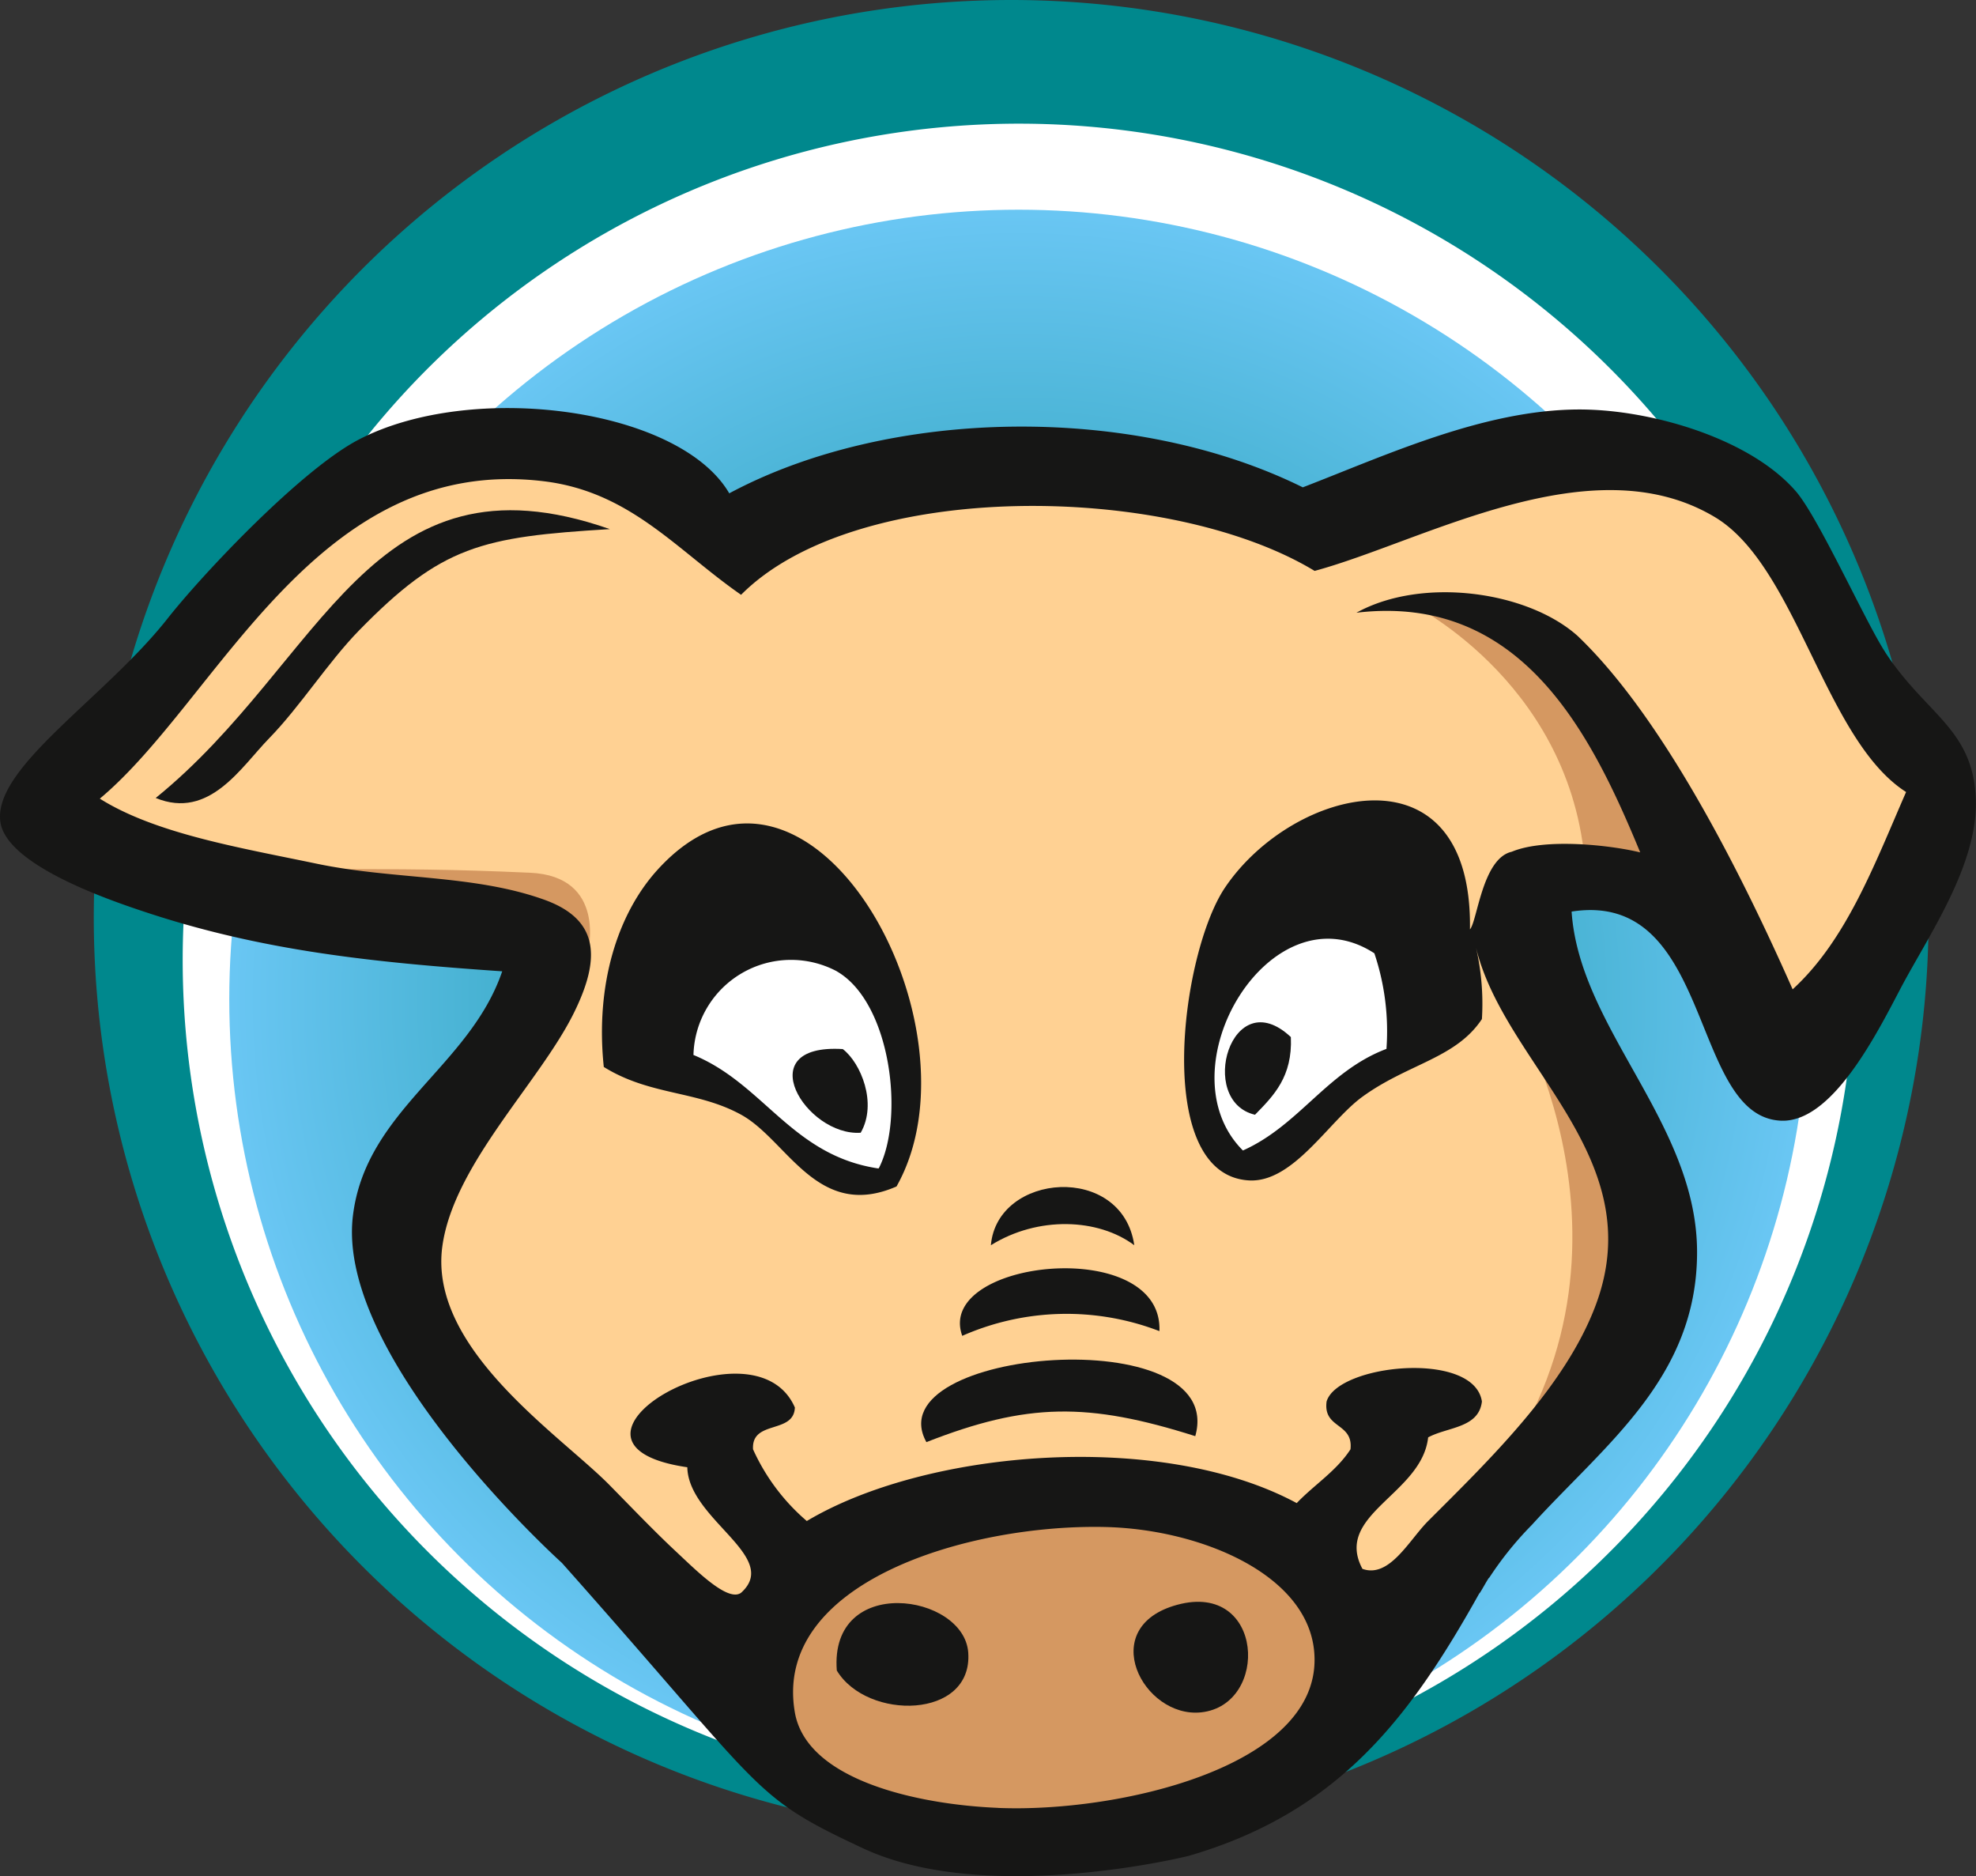 <svg xmlns="http://www.w3.org/2000/svg" xmlns:xlink="http://www.w3.org/1999/xlink" width="163.516" height="155.221" viewBox="0 0 163.516 155.221">
  <rect x="0" y="0" width="163.516" height="155.221" fill="#333333" stroke="none"/>
  <defs>
    <radialGradient id="radial-gradient" cx="0.5" cy="0.5" r="0.5" gradientUnits="objectBoundingBox">
      <stop offset="0" stop-color="#00888d"/>
      <stop offset="1" stop-color="#69c6f3"/>
    </radialGradient>
    <radialGradient id="radial-gradient-2" cx="0.5" cy="0.5" r="0.274" gradientTransform="translate(1.723 -0.155) scale(2.179 1.605)" gradientUnits="objectBoundingBox">
      <stop offset="0" stop-color="#dca068"/>
      <stop offset="0.576" stop-color="#ffd193"/>
    </radialGradient>
  </defs>
  <g id="Group_1" data-name="Group 1" transform="translate(-88.116 -287.541)">
    <path id="Path_1" data-name="Path 1" d="M259.86,363.456a75.915,75.915,0,1,1-75.915-75.915,75.915,75.915,0,0,1,75.915,75.915" transform="translate(-12.153 0)" fill="#00888d" fill-rule="evenodd"/>
    <path id="Path_2" data-name="Path 2" d="M265.3,382.988a69.2,69.2,0,1,1-69.2-69.2,69.2,69.2,0,0,1,69.2,69.2" transform="translate(-23.666 -16.016)" fill="#fff" fill-rule="evenodd"/>
    <circle id="Ellipse_1" data-name="Ellipse 1" cx="65.314" cy="65.314" r="65.314" transform="translate(107.089 304.891)" fill="url(#radial-gradient)"/>
    <path id="Path_3" data-name="Path 3" d="M155.614,483.217s23.944-28.082,50.957-3.393a2.267,2.267,0,0,0,.438.406c3.586,1.792,6.275-2.69,6.275-2.69l10.758-12.551s12.251-13.148,3.585-27.789-7.47-17.929-7.47-17.929,16.434-3.884,22.709,15.538c.327,1.006,9.561-9.554,11.057-21.513.6-4.782-7.022-25.549-28.686-29.284-4.417-.762-21.216,5.976-21.216,5.976s-20.32-11.056-47.81-.3c0,0-19.26-24.093-57.073,20.021-1.792,2.091,8.367,6.573,8.367,6.573l12.85,4.482,20.019,3.287-1.493,5.081-7.47,9.561-3.885,10.159,4.483,10.758,23.606,23.606" transform="translate(-6.597 -58.33)" fill="#ffd193" fill-rule="evenodd"/>
    <path id="Path_4" data-name="Path 4" d="M386.986,415.307s13.147,6.275,14.641,21.215l5.976,2.092.9-4.482-7.47-13.148-6.275-5.378-7.768-.3" transform="translate(-182.39 -77.971)" fill="#d59861" fill-rule="evenodd"/>
    <path id="Path_5" data-name="Path 5" d="M229.044,493.744s4.183-13.446,10.459-10.757,8.964,7.171,9.562,10.459-1.2,9.262-1.2,9.262l-2.391,1.2-3.287-.6s-10.16-8.366-11.653-8.067-1.495-1.494-1.495-1.494" transform="translate(-86.004 -119.057)" fill="#fff" fill-rule="evenodd"/>
    <path id="Path_6" data-name="Path 6" d="M343.839,484.051s6.873-7.47,10.757-5.08a36.077,36.077,0,0,1,6.872,5.678l-.6,5.079-5.977,3.287-5.677,5.977-3.587,1.495-2.687-2.391-1.2-7.471,2.092-6.573" transform="translate(-154.782 -116.535)" fill="#fff" fill-rule="evenodd"/>
    <path id="Path_7" data-name="Path 7" d="M405.177,499.644s13.149,21.216-2.09,40.638l8.964-6.871,5.976-11.953L414.141,509.8l-8.964-10.16" transform="translate(-192.216 -129.439)" fill="#d59861" fill-rule="evenodd"/>
    <path id="Path_8" data-name="Path 8" d="M179.054,478.916s1.6-6.284-4.781-6.574c-6.574-.3-10.757-.3-16.136-.3s20.917,6.873,20.917,6.873" transform="translate(-42.289 -112.595)" fill="#d59861" fill-rule="evenodd"/>
    <path id="Path_9" data-name="Path 9" d="M158.75,397.427c-10.625.64-13.911,1.386-20.764,8.4-2.53,2.591-4.866,6.286-7.417,8.9-2.326,2.383-4.944,6.768-9.393,4.943,13.951-11.3,17.678-29.2,37.574-22.247" transform="translate(-20.176 -66.109)" fill="#161615" fill-rule="evenodd"/>
    <path id="Path_10" data-name="Path 10" d="M240.305,492.379c-6.556,2.859-9.023-3.825-12.855-5.933-3.66-2.014-7.541-1.573-11.371-3.955-.715-6.83,1.147-12.683,4.45-16.315,12.493-13.738,27.286,12.887,19.776,26.2m-4.944-17.8A8.077,8.077,0,0,0,223.5,481.5c5.841,2.4,8.147,8.334,15.327,9.394C240.988,486.724,239.841,477.158,235.361,474.581Z" transform="translate(-77.999 -106.677)" fill="#161615" fill-rule="evenodd"/>
    <path id="Path_11" data-name="Path 11" d="M353.658,505.78c.145,3.276-1.417,4.845-2.967,6.427-4.833-1.125-1.967-11.056,2.967-6.427" transform="translate(-158.722 -132.438)" fill="#161615" fill-rule="evenodd"/>
    <path id="Path_12" data-name="Path 12" d="M260.561,510.2c1.485,1.136,2.884,4.489,1.482,6.922-4.522.307-9.275-7.4-1.482-6.922" transform="translate(-102.704 -135.865)" fill="#161615" fill-rule="evenodd"/>
    <path id="Path_13" data-name="Path 13" d="M274.591,544.471s3.769-40.42,8.747-51.069,8.227-7.29,12.017,2.589,7.039,29.346,7.905,45.337S274.591,544.471,274.591,544.471Z" transform="translate(-113.799 -121.625)" fill="url(#radial-gradient-2)"/>
    <path id="Path_14" data-name="Path 14" d="M310.373,544.343c-2.982-2.231-7.962-2.431-11.867,0,.518-6.017,10.876-6.813,11.867,0" transform="translate(-128.394 -153.779)" fill="#161615" fill-rule="evenodd"/>
    <path id="Path_15" data-name="Path 15" d="M308.443,561.977a21.387,21.387,0,0,0-16.315.391c-2.294-6.343,16.631-8.334,16.315-.391" transform="translate(-124.384 -164.307)" fill="#161615" fill-rule="evenodd"/>
    <path id="Path_16" data-name="Path 16" d="M306.388,582.5c-8.885-2.817-13.915-2.77-22.249.494-4.307-7.767,24.977-10.157,22.249-.494" transform="translate(-119.362 -176.14)" fill="#161615" fill-rule="evenodd"/>
    <path id="Path_17" data-name="Path 17" d="M272.323,635.707l-6.573-.3-8.964-3.287-5.677-5.976-.6-9.262,4.781-3.586,8.666-3.286,11.952-1.5,13.446.9,8.367,7.471.3,6.274-9.262,9.562-16.436,2.988" transform="translate(-99.104 -195.88)" fill="#d59861" fill-rule="evenodd"/>
    <path id="Path_18" data-name="Path 18" d="M332.423,627.822c7.191-1.944,7.649,8.286,1.978,8.9-4.807.519-8.758-7.067-1.978-8.9" transform="translate(-146.882 -207.512)" fill="#161615" fill-rule="evenodd"/>
    <path id="Path_19" data-name="Path 19" d="M265.752,633.428c-.618-8,10.527-6.378,10.877-1.483.394,5.521-8.37,5.645-10.877,1.483" transform="translate(-108.39 -207.68)" fill="#161615" fill-rule="evenodd"/>
    <path id="Path_20" data-name="Path 20" d="M244.106,394.333c-1.633-2.509-5.521-11.157-7.392-13.3-3.685-4.231-11.379-6.541-17.058-6.741-8.141-.287-16.648,3.7-23.732,6.427-14.042-6.948-34.2-6.606-47.461.495-4.11-7.055-21.24-9.34-30.652-4.45-4.726,2.456-12.853,11.036-15.821,14.8C96.8,398.156,87.512,403.907,88.147,408.4c.5,3.554,8.911,6.431,11.864,7.415,9.685,3.228,18.8,4.2,29.664,4.945-2.71,7.939-11.32,11.488-12.36,20.269-1.4,11.839,17.3,28.676,17.3,28.676,17.05,19.172,15.562,19.24,24.926,23.615,10.232,4.78,26.993.625,26.986.61,12.377-3.608,18.28-11.459,24.008-21.714.03.074.783-1.366.819-1.286a28.187,28.187,0,0,1,3.523-4.368c6.058-6.665,13.673-12.174,13.673-22.565,0-10.678-9.731-18.471-10.382-28.18,11.76-1.826,9.736,16.922,17.3,17.3,4.2.212,7.865-7.017,9.888-10.877,2.308-4.4,6.511-10.328,6.256-15.839-.265-5.755-4.156-6.908-7.514-12.073m-73.4,95.643c-6.564-.269-15.841-2.261-16.809-7.909-1.85-10.782,14.416-15.593,25.707-15.327,7.964.188,17.208,4.046,17.3,10.877C197.042,486.634,180.607,490.382,170.711,489.976Zm65.756-67.732c-4.952-11.2-11.249-23-17.8-29.238-4.173-3.717-12.875-4.905-18.292-1.909,13.716-1.628,19.471,10.121,23.484,19.83-2.5-.612-7.894-1.2-10.63-.055-2.43.546-2.842,5.714-3.46,6.427.235-15.488-14.632-11.822-20.27-3.46-3.663,5.432-6.016,23.762,1.979,24.225,3.667.212,6.613-4.905,9.393-6.922,3.785-2.746,7.73-3.167,9.888-6.427a20.639,20.639,0,0,0-.495-5.934c2.368,9.825,14.557,17.314,9.889,29.664-2.531,6.7-8.732,12.694-13.844,17.8-1.563,1.56-3.2,4.764-5.438,3.956-2.4-4.5,4.923-6.172,5.438-10.876,1.6-.871,4.19-.755,4.45-2.967-.641-4.259-11.939-3.092-12.853,0-.3,2.272,2.225,1.728,1.977,3.954-1.165,1.8-3,2.93-4.449,4.45-11.213-6.039-30.595-4.452-40.541,1.483a17,17,0,0,1-4.449-5.933c-.153-2.46,3.381-1.231,3.461-3.46-3.4-7.808-22.2,3-8.9,4.944.092,4.328,7.768,7.4,4.45,10.383-1.09.8-3.681-1.82-5.438-3.46s-3.661-3.633-5.439-5.439c-4.092-4.158-15.015-11.287-13.843-19.774.934-6.759,8.041-13.552,10.876-19.284,2.258-4.558,2.1-7.76-2.472-9.392-5.834-2.083-12.432-1.642-18.787-2.966-6.412-1.337-13.35-2.488-17.963-5.385,9.814-8.2,17.837-28.559,36.75-26.258,7.155.871,10.992,5.7,16.315,9.393,9.569-9.623,35.394-9.285,47.462-1.977,9.029-2.444,22.905-10.572,33.124-4.449,6.787,4.066,9.084,18.443,15.82,22.742C243.242,411.883,240.933,418.145,236.466,422.245Zm-33.62,4.944c-4.9,1.857-7.2,6.315-11.865,8.4-6.742-6.727,2.307-21.885,10.877-16.314A20.236,20.236,0,0,1,202.846,427.188Z" transform="translate(0 -52.858)" fill="#161615" fill-rule="evenodd"/>
  </g>
</svg>
